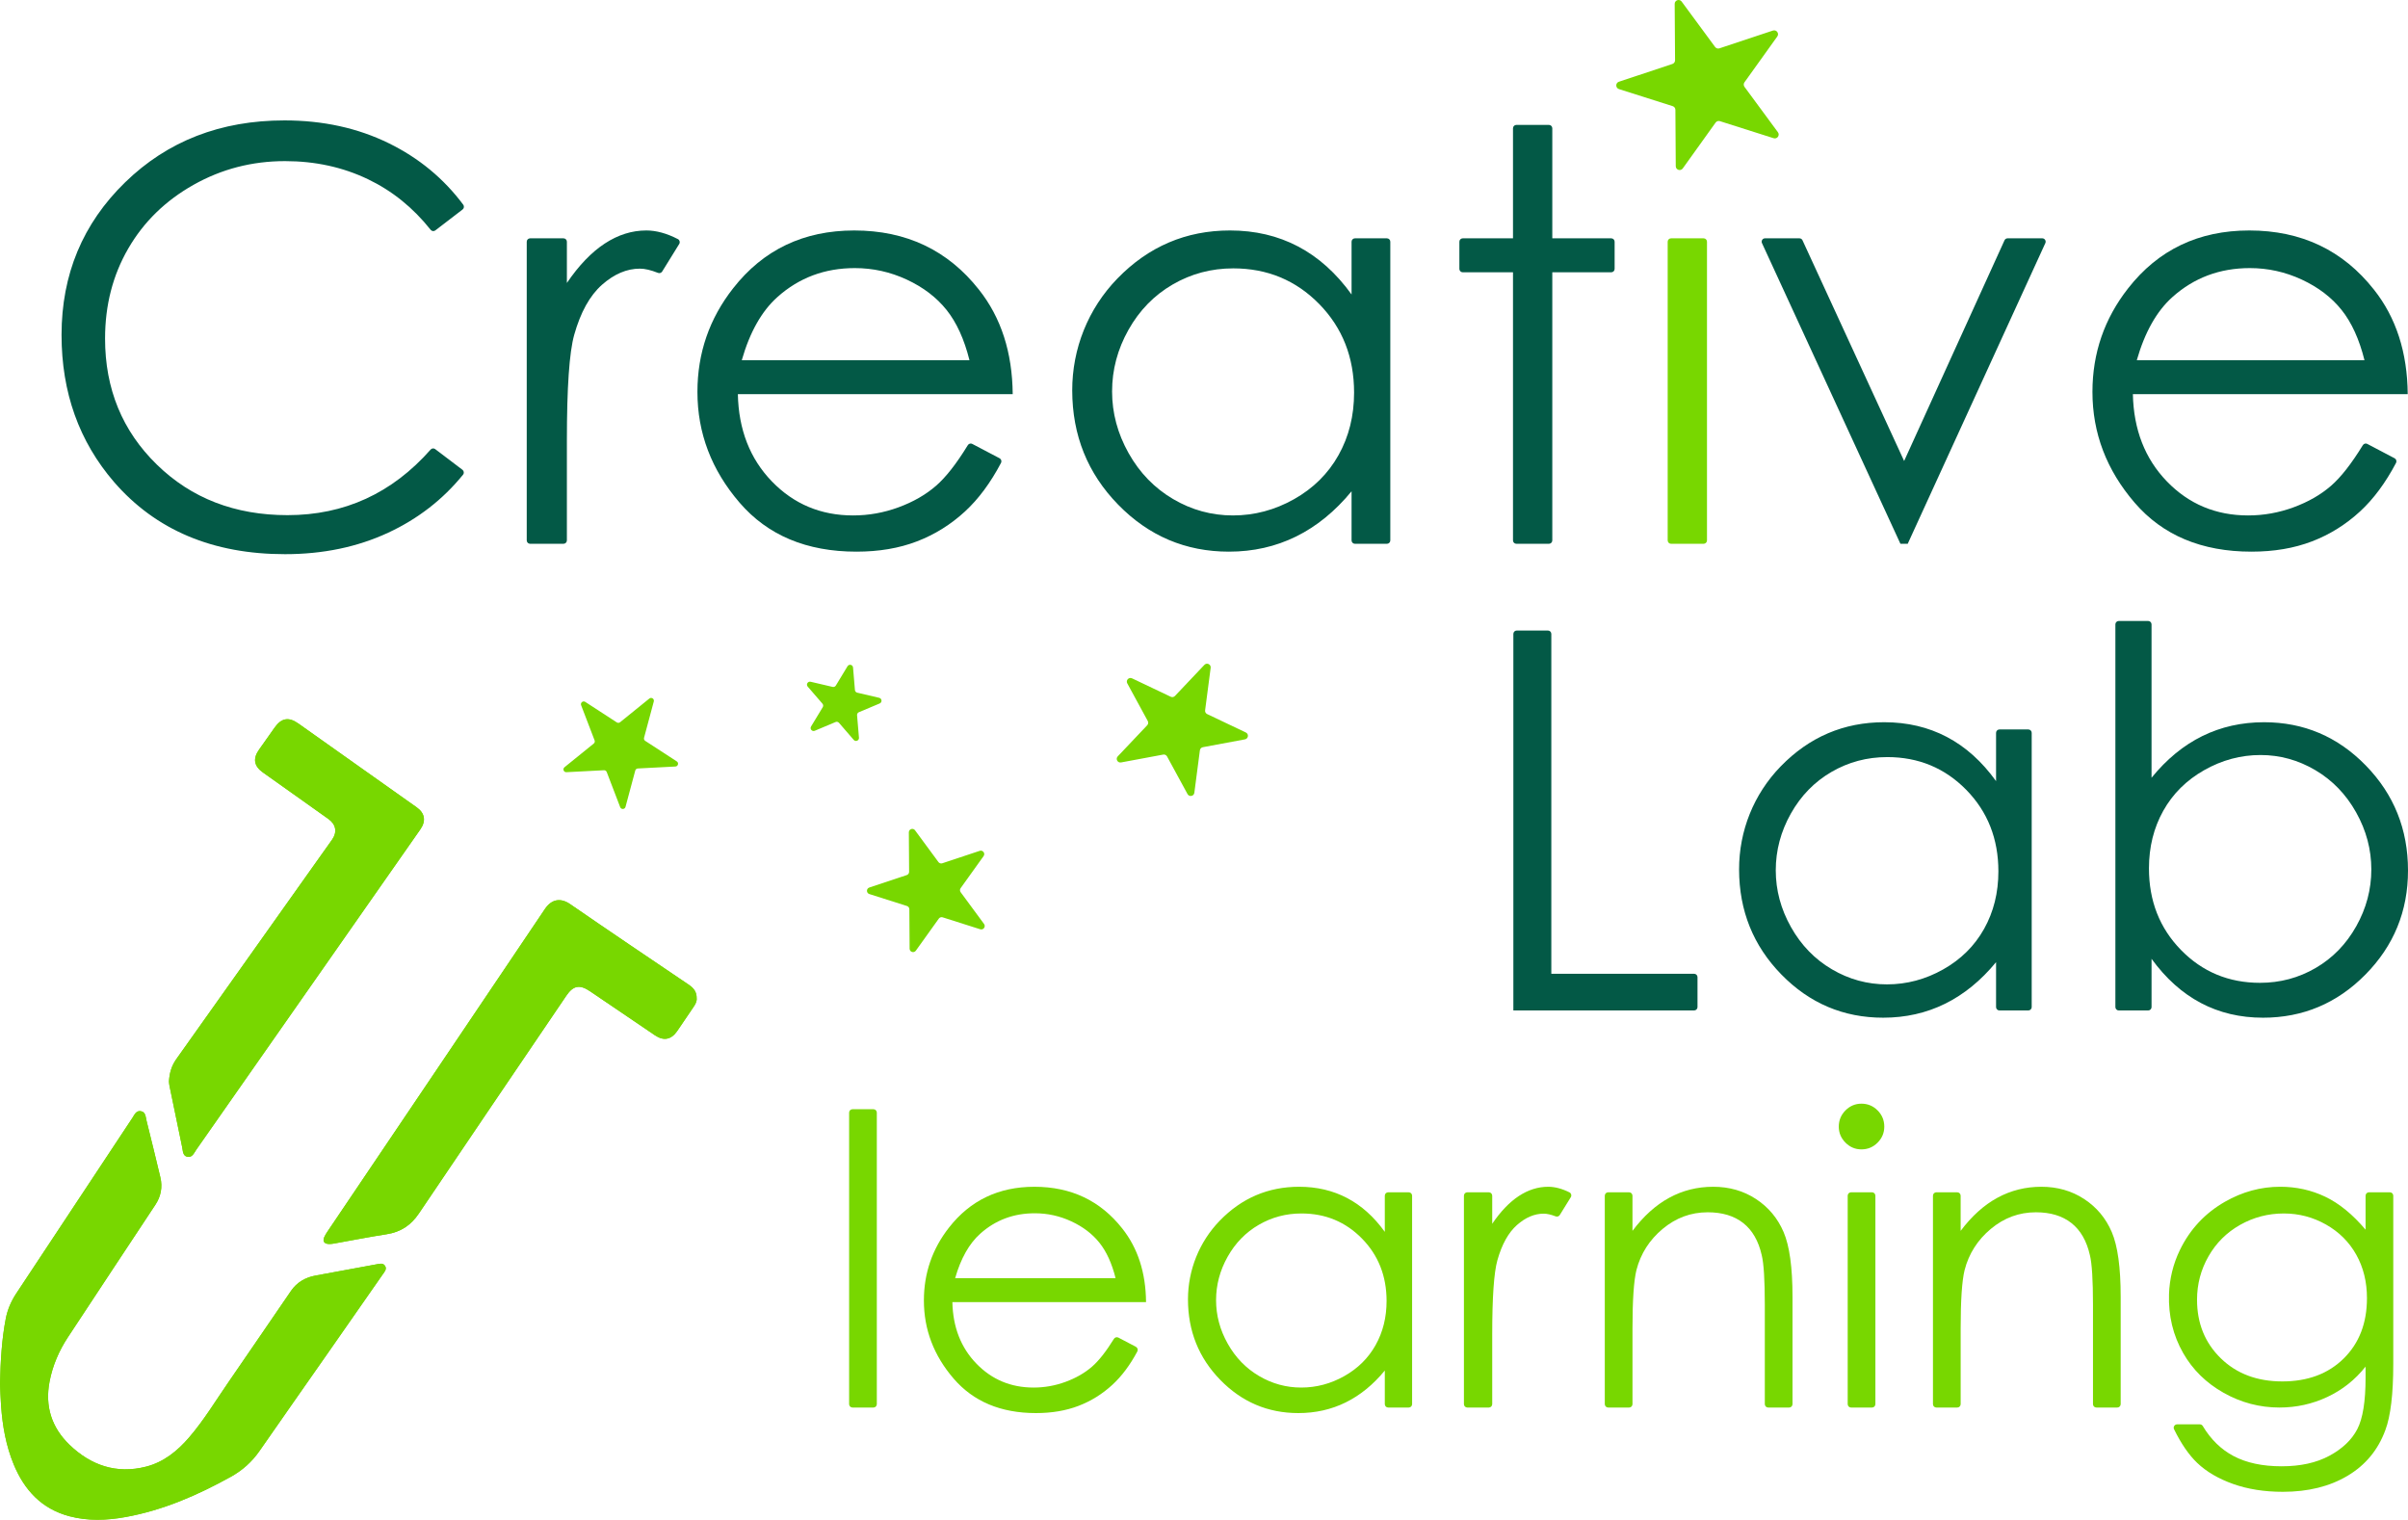 <?xml version="1.0" encoding="UTF-8"?><svg id="Layer_2" xmlns="http://www.w3.org/2000/svg" viewBox="0 0 611.856 386.141"><g id="Components"><g id="ecc9b695-354b-4382-89a1-e6e44fc68ac4_1"><path d="m0,351.65c.071,1.458.133,3.526.279,5.588.361,5.097,1.243,10.092,3.207,14.84,2.706,6.541,7.108,11.307,14.155,13.171,4.731,1.251,9.515,1.063,14.278.199,9.549-1.731,18.307-5.553,26.738-10.228,2.945-1.633,5.365-3.8,7.29-6.572,5.84-8.409,11.722-16.788,17.585-25.182,4.587-6.567,9.175-13.133,13.745-19.711.433-.623,1.088-1.311.559-2.128-.519-.802-1.374-.534-2.155-.39-5.189.96-10.383,1.895-15.57,2.869-2.542.477-4.673,1.716-6.147,3.853-5.271,7.642-10.46,15.342-15.747,22.973-3.336,4.815-6.355,9.863-10.192,14.316-2.96,3.435-6.451,6.258-10.903,7.397-7.501,1.92-14.018-.307-19.466-5.559-4.533-4.37-6.27-9.774-5.063-16.059.781-4.068,2.381-7.791,4.633-11.221,7.387-11.248,14.832-22.458,22.248-33.687,1.415-2.142,1.866-4.489,1.272-6.987-1.145-4.813-2.318-9.619-3.521-14.418-.229-.914-.19-2.158-1.413-2.384-1.222-.227-1.651.923-2.177,1.717-9.848,14.859-19.683,29.726-29.509,44.599-1.285,1.946-2.211,4.071-2.654,6.364-1.022,5.292-1.333,10.654-1.473,16.638Zm42.934-76.861c.029.257.042.673.124,1.075,1.068,5.208,2.137,10.416,3.23,15.619.197.939.142,2.201,1.322,2.441,1.254.255,1.706-1.007,2.268-1.81,8.98-12.802,17.93-25.626,26.891-38.441,10.009-14.313,20.026-28.62,30.031-42.934,1.492-2.135,1.168-4.129-.9-5.595-10.033-7.115-20.071-14.225-30.113-21.328-2.434-1.722-4.293-1.382-6.011,1.053-1.308,1.854-2.605,3.717-3.927,5.561-1.644,2.292-1.342,4.206.949,5.834,5.55,3.942,11.101,7.884,16.651,11.826,1.932,1.373,2.278,3.349.919,5.268-.834,1.178-1.675,2.352-2.51,3.529-12.347,17.399-24.687,34.803-37.048,52.193-1.195,1.681-1.764,3.526-1.877,5.709Zm134.082-21.155c.032-1.634-.788-2.61-2-3.429-10.06-6.798-20.134-13.575-30.127-20.469-2.33-1.607-4.657-1.412-6.436,1.233-18.365,27.312-36.79,54.584-55.194,81.87-.322.477-.64.969-.869,1.494-.45,1.036-.027,1.685,1.11,1.742.409.021.829-.015,1.232-.086,4.505-.799,8.995-1.696,13.515-2.392,3.583-.552,6.18-2.288,8.215-5.311,12.43-18.465,24.948-36.871,37.438-55.297,1.757-2.592,3.399-2.905,6.021-1.128,5.504,3.729,10.999,7.472,16.507,11.196,2.2,1.487,4.132,1.113,5.636-1.075,1.404-2.042,2.789-4.097,4.175-6.151.467-.692.859-1.418.775-2.195Z" style="fill:#78d700; stroke-width:0px;"/><path d="m0,351.65c.14-5.984.451-11.346,1.473-16.638.443-2.293,1.368-4.418,2.654-6.364,9.825-14.874,19.661-29.741,29.509-44.599.526-.794.955-1.943,2.177-1.717,1.223.227,1.184,1.47,1.413,2.384,1.203,4.799,2.376,9.605,3.521,14.418.594,2.498.143,4.845-1.272,6.987-7.416,11.229-14.861,22.439-22.248,33.687-2.252,3.43-3.852,7.153-4.633,11.221-1.207,6.285.529,11.689,5.063,16.059,5.448,5.252,11.965,7.479,19.466,5.559,4.452-1.139,7.943-3.962,10.903-7.397,3.837-4.453,6.856-9.501,10.192-14.316,5.287-7.631,10.476-15.331,15.747-22.973,1.474-2.137,3.606-3.376,6.147-3.853,5.187-.974,10.381-1.909,15.57-2.869.78-.144,1.635-.412,2.155.39.529.817-.126,1.504-.559,2.128-4.57,6.578-9.158,13.144-13.745,19.711-5.863,8.393-11.745,16.773-17.585,25.182-1.925,2.772-4.344,4.938-7.29,6.572-8.431,4.675-17.188,8.497-26.738,10.228-4.763.864-9.548,1.052-14.278-.199-7.047-1.863-11.449-6.63-14.155-13.171-1.964-4.748-2.846-9.743-3.207-14.84-.146-2.062-.208-4.13-.279-5.588Z" style="fill:#78d700; stroke-width:0px;"/><path d="m42.934,274.788c.113-2.182.681-4.027,1.877-5.709,12.361-17.389,24.702-34.793,37.048-52.193.835-1.177,1.676-2.351,2.51-3.529,1.359-1.919,1.013-3.896-.919-5.268-5.55-3.942-11.101-7.884-16.651-11.826-2.292-1.628-2.594-3.541-.949-5.834,1.323-1.844,2.619-3.706,3.927-5.561,1.718-2.435,3.577-2.775,6.011-1.053,10.042,7.103,20.08,14.213,30.113,21.328,2.068,1.466,2.392,3.461.9,5.595-10.006,14.315-20.023,28.622-30.031,42.934-8.962,12.815-17.911,25.639-26.891,38.441-.563.802-1.015,2.065-2.268,1.81-1.179-.24-1.124-1.502-1.322-2.441-1.093-5.203-2.162-10.411-3.23-15.619-.083-.402-.096-.818-.124-1.075Z" style="fill:#78d700; stroke-width:0px;"/><path d="m177.016,253.633c.083.777-.309,1.503-.775,2.195-1.386,2.054-2.771,4.109-4.175,6.151-1.504,2.188-3.437,2.562-5.636,1.075-5.508-3.724-11.002-7.467-16.507-11.196-2.622-1.776-4.264-1.464-6.021,1.128-12.489,18.425-25.008,36.831-37.438,55.297-2.035,3.024-4.632,4.759-8.215,5.311-4.521.697-9.01,1.593-13.515,2.392-.404.072-.824.107-1.232.086-1.136-.057-1.56-.706-1.11-1.742.228-.525.547-1.017.869-1.494,18.404-27.286,36.829-54.558,55.194-81.87,1.778-2.645,4.106-2.84,6.436-1.233,9.993,6.894,20.067,13.672,30.127,20.469,1.212.819,2.032,1.795,2,3.429Z" style="fill:#78d700; stroke-width:0px;"/><path d="m148.708,178.336l8.018,5.212c.258.168.594.15.833-.043l7.435-6.016c.534-.432,1.31.072,1.132.736l-2.479,9.237c-.08.297.041.611.299.779l8.018,5.212c.576.375.337,1.268-.35,1.304l-9.551.497c-.307.016-.569.228-.648.525l-2.479,9.237c-.178.664-1.102.712-1.348.07l-3.423-8.929c-.11-.287-.392-.471-.7-.455l-9.55.497c-.686.036-1.018-.828-.483-1.26l7.435-6.016c.239-.193.326-.519.216-.806l-3.424-8.93c-.246-.642.473-1.224,1.049-.849Z" style="fill:#78d700; stroke-width:0px;"/><path d="m216.751,169.606l.482,5.716c.028.326.262.598.581.673l5.586,1.308c.713.167.796,1.149.121,1.433l-5.288,2.225c-.302.127-.488.434-.46.76l.482,5.716c.062.73-.847,1.112-1.326.558l-3.75-4.341c-.214-.248-.564-.33-.866-.203l-5.288,2.225c-.675.284-1.319-.462-.94-1.088l2.97-4.908c.17-.28.139-.638-.075-.886l-3.75-4.341c-.479-.554.031-1.397.745-1.23l5.586,1.308c.319.075.65-.065.819-.345l2.97-4.908c.379-.627,1.339-.402,1.4.328Z" style="fill:#78d700; stroke-width:0px;"/><path d="m232.505,210.964l5.945,8.069c.224.304.619.43.978.31l9.512-3.161c.802-.267,1.477.649.985,1.336l-5.837,8.148c-.22.307-.217.722.007,1.026l5.945,8.069c.501.681-.161,1.605-.967,1.349l-9.553-3.034c-.36-.114-.753.016-.974.324l-5.837,8.148c-.492.687-1.577.343-1.582-.502l-.067-10.023c-.003-.378-.248-.712-.609-.826l-9.553-3.034c-.806-.256-.813-1.393-.011-1.66l9.512-3.161c.359-.119.6-.456.598-.834l-.067-10.023c-.006-.845,1.074-1.204,1.575-.523Z" style="fill:#78d700; stroke-width:0px;"/><path d="m427.298.402l8.496,11.531c.253.343.697.484,1.101.35l13.592-4.516c.903-.3,1.663.731,1.109,1.504l-8.342,11.643c-.248.346-.245.812.008,1.155l8.496,11.531c.565.766-.181,1.807-1.088,1.519l-13.651-4.335c-.406-.129-.848.018-1.096.364l-8.342,11.643c-.554.774-1.775.386-1.781-.566l-.095-14.323c-.003-.426-.279-.801-.685-.93l-13.651-4.335c-.907-.288-.916-1.569-.012-1.869l13.592-4.517c.404-.134.675-.513.673-.939l-.095-14.323c-.006-.952,1.209-1.355,1.773-.589Z" style="fill:#78d700; stroke-width:0px;"/><path d="m307.621,169.681l-1.411,10.797c-.052.397.158.783.52.955l9.833,4.678c.809.385.653,1.58-.228,1.744l-10.705,1.995c-.394.073-.696.392-.747.789l-1.411,10.797c-.116.888-1.301,1.109-1.729.322l-5.205-9.564c-.192-.352-.588-.54-.982-.467l-10.705,1.995c-.88.164-1.457-.894-.841-1.545l7.488-7.905c.276-.291.332-.726.141-1.078l-5.205-9.564c-.428-.787.401-1.662,1.209-1.277l9.833,4.678c.362.172.793.092,1.069-.199l7.488-7.905c.616-.65,1.704-.133,1.588.756Z" style="fill:#78d700; stroke-width:0px;"/><path d="m216.614,281.831h5.321c.474,0,.858.384.858.858v74.082c0,.474-.384.858-.858.858h-5.321c-.474,0-.858-.384-.858-.858v-74.082c0-.474.384-.858.858-.858Z" style="fill:#78d700; stroke-width:0px;"/><path d="m284.168,339.855l4.456,2.341c.423.222.587.761.362,1.182-1.85,3.463-3.962,6.286-6.336,8.47-2.548,2.346-5.417,4.13-8.602,5.353-3.188,1.223-6.794,1.835-10.818,1.835-8.922,0-15.897-2.924-20.928-8.771-5.031-5.847-7.546-12.457-7.546-19.829,0-6.936,2.13-13.119,6.388-18.547,5.4-6.903,12.628-10.354,21.684-10.354,9.324,0,16.77,3.535,22.337,10.606,3.957,4.993,5.97,11.226,6.037,18.698h-49.208c.134,6.352,2.163,11.559,6.089,15.62,3.926,4.063,8.774,6.094,14.544,6.094,2.785,0,5.492-.484,8.128-1.453,2.632-.967,4.872-2.253,6.717-3.855,1.724-1.496,3.579-3.852,5.566-7.066.237-.383.732-.532,1.131-.323Zm-.707-15.099c-.94-3.753-2.307-6.752-4.101-8.997-1.796-2.245-4.168-4.055-7.121-5.428-2.954-1.374-6.057-2.061-9.31-2.061-5.368,0-9.982,1.726-13.839,5.177-2.82,2.513-4.949,6.283-6.392,11.309h40.764Z" style="fill:#78d700; stroke-width:0px;"/><path d="m358.806,303.8v52.971c0,.474-.384.858-.858.858h-5.221c-.474,0-.858-.384-.858-.858v-8.541c-2.949,3.586-6.258,6.283-9.927,8.092-3.669,1.81-7.682,2.714-12.038,2.714-7.741,0-14.35-2.806-19.829-8.419-5.476-5.61-8.216-12.434-8.218-20.472-.002-7.445,2.864-14.605,8.04-19.957,5.579-5.769,12.315-8.654,20.208-8.654,4.49,0,8.553.955,12.189,2.865,3.636,1.91,6.827,4.775,9.575,8.595v-9.195c0-.474.384-.858.858-.858h5.221c.474,0,.858.384.858.858Zm-28.122,4.52c-3.916,0-7.531.963-10.845,2.887-3.314,1.925-5.949,4.628-7.906,8.109-1.959,3.48-2.937,7.162-2.937,11.044,0,3.85.987,7.531,2.962,11.046,1.974,3.513,4.628,6.249,7.957,8.208,3.331,1.959,6.903,2.937,10.72,2.937,3.849,0,7.498-.97,10.944-2.912,3.448-1.942,6.1-4.569,7.958-7.881,1.856-3.314,2.786-7.047,2.786-11.197,0-6.325-2.084-11.614-6.251-15.865-4.167-4.251-9.295-6.377-15.387-6.377Z" style="fill:#78d700; stroke-width:0px;"/><path d="m372.832,302.942h5.472c.474,0,.858.384.858.858v7.134c2.145-3.15,4.406-5.504,6.786-7.062,2.379-1.558,4.859-2.337,7.439-2.337,1.701,0,3.504.475,5.41,1.424.447.223.599.798.336,1.222l-2.803,4.531c-.219.355-.664.487-1.054.338-1.182-.453-2.197-.68-3.045-.68-2.346,0-4.607.963-6.786,2.89-2.178,1.927-3.837,4.917-4.976,8.972-.871,3.116-1.307,9.416-1.307,18.899v17.639c0,.474-.384.858-.858.858h-5.472c-.474,0-.858-.384-.858-.858v-52.971c0-.474.384-.858.858-.858Z" style="fill:#78d700; stroke-width:0px;"/><path d="m408.62,302.942h5.321c.474,0,.858.384.858.858v8.944c2.815-3.753,5.931-6.559,9.349-8.419,3.418-1.86,7.137-2.79,11.159-2.79,4.088,0,7.715,1.039,10.882,3.116,3.167,2.078,5.504,4.875,7.012,8.394,1.508,3.518,2.262,8.997,2.262,16.436v27.29c0,.474-.384.858-.858.858h-5.321c-.474,0-.858-.384-.858-.858v-25.229c0-6.3-.261-10.505-.782-12.616-.816-3.619-2.381-6.342-4.693-8.168-2.312-1.826-5.328-2.739-9.047-2.739-4.257,0-8.071,1.407-11.438,4.222-3.368,2.815-5.588,6.3-6.66,10.455-.67,2.714-1.005,7.673-1.005,14.878v19.197c0,.474-.384.858-.858.858h-5.321c-.474,0-.858-.384-.858-.858v-52.971c0-.474.384-.858.858-.858Z" style="fill:#78d700; stroke-width:0px;"/><path d="m472.979,280.424c1.602,0,2.969.57,4.103,1.709,1.134,1.139,1.702,2.513,1.702,4.122,0,1.575-.568,2.932-1.702,4.071-1.134,1.139-2.501,1.709-4.103,1.709-1.568,0-2.92-.57-4.055-1.709-1.134-1.139-1.701-2.496-1.701-4.071,0-1.608.566-2.982,1.701-4.122,1.134-1.139,2.486-1.709,4.055-1.709Zm-2.635,22.518h5.321c.474,0,.858.384.858.858v52.971c0,.474-.384.858-.858.858h-5.321c-.474,0-.858-.384-.858-.858v-52.971c0-.474.384-.858.858-.858Z" style="fill:#78d700; stroke-width:0px;"/><path d="m492.007,302.942h5.321c.474,0,.858.384.858.858v8.944c2.815-3.753,5.931-6.559,9.349-8.419,3.418-1.86,7.137-2.79,11.159-2.79,4.088,0,7.715,1.039,10.882,3.116,3.167,2.078,5.504,4.875,7.012,8.394s2.262,8.997,2.262,16.436v27.29c0,.474-.384.858-.858.858h-5.321c-.474,0-.858-.384-.858-.858v-25.229c0-6.3-.261-10.505-.782-12.616-.816-3.619-2.381-6.342-4.693-8.168-2.312-1.826-5.328-2.739-9.047-2.739-4.257,0-8.071,1.407-11.438,4.222-3.368,2.815-5.588,6.3-6.66,10.455-.67,2.714-1.005,7.673-1.005,14.878v19.197c0,.474-.384.858-.858.858h-5.321c-.474,0-.858-.384-.858-.858v-52.971c0-.474.384-.858.858-.858Z" style="fill:#78d700; stroke-width:0px;"/><path d="m601.933,302.942h5.321c.474,0,.858.384.858.858v42.721c0,7.673-.67,13.286-2.01,16.838-1.843,5.026-5.043,8.897-9.6,11.611-4.557,2.714-10.036,4.071-16.436,4.071-4.691,0-8.905-.665-12.641-1.99-3.736-1.329-6.777-3.11-9.123-5.345-2.114-2.014-4.078-4.868-5.893-8.561-.279-.568.143-1.244.775-1.244h5.797c.297,0,.569.162.721.416,2.044,3.409,4.646,5.951,7.808,7.626,3.287,1.742,7.364,2.614,12.229,2.614,4.797,0,8.848-.893,12.152-2.679,3.306-1.788,5.663-4.035,7.072-6.739,1.409-2.706,2.113-7.072,2.113-13.1v-2.815c-2.651,3.351-5.888,5.923-9.711,7.715-3.823,1.793-7.883,2.689-12.175,2.689-5.031,0-9.761-1.248-14.189-3.745-4.428-2.496-7.849-5.856-10.264-10.078-2.58-4.509-3.781-9.496-3.606-14.961.124-3.884,1.062-7.733,2.76-11.229,2.561-5.273,6.373-9.36,11.436-12.262,4.445-2.547,9.133-3.82,14.064-3.82,4.091,0,7.908.846,11.447,2.538s6.951,4.482,10.239,8.369v-8.642c0-.474.384-.858.858-.858Zm-21.617,5.378c-3.988,0-7.69.963-11.108,2.89-3.418,1.927-6.099,4.591-8.042,7.992-1.944,3.401-2.915,7.079-2.915,11.033,0,5.998,2.01,10.957,6.032,14.878,4.021,3.921,9.232,5.881,15.632,5.881,6.467,0,11.669-1.944,15.607-5.831,3.937-3.887,5.906-8.997,5.906-15.33,0-4.122-.905-7.799-2.714-11.033-1.81-3.234-4.373-5.789-7.69-7.665-3.317-1.877-6.886-2.815-10.706-2.815Z" style="fill:#78d700; stroke-width:0px;"/><path d="m117.542,53.227l-6.934,5.319c-.369.283-.893.211-1.182-.154-4.459-5.616-9.768-9.902-15.923-12.854-6.397-3.068-13.424-4.601-21.081-4.601-8.37,0-16.121,2.009-23.255,6.028-7.134,4.019-12.661,9.416-16.585,16.193-3.924,6.776-5.886,14.397-5.886,22.861,0,12.794,4.388,23.47,13.162,32.029,8.774,8.562,19.842,12.841,33.206,12.841,14.438,0,26.556-5.553,36.357-16.662.295-.335.797-.392,1.153-.122l6.934,5.259c.388.294.46.861.153,1.239-5.134,6.322-11.476,11.236-19.022,14.745-7.823,3.639-16.562,5.457-26.216,5.457-18.358,0-32.839-6.11-43.443-18.333-8.893-10.319-13.34-22.779-13.34-37.379,0-15.361,5.387-28.285,16.158-38.772,10.771-10.485,24.264-15.729,40.482-15.729,9.796,0,18.641,1.938,26.536,5.814,7.633,3.748,13.931,8.952,18.897,15.61.282.378.204.922-.171,1.209Z" style="fill:#035946; stroke-width:0px;"/><path d="m134.699,60.554h8.486c.474,0,.858.384.858.858v10.485c3.043-4.47,6.253-7.811,9.63-10.023,3.376-2.212,6.894-3.317,10.557-3.317,2.517,0,5.193.734,8.028,2.2.442.229.595.8.334,1.224l-4.343,7.021c-.219.355-.671.486-1.059.332-1.798-.715-3.331-1.074-4.6-1.074-3.329,0-6.539,1.367-9.63,4.101-3.091,2.734-5.445,6.98-7.062,12.733-1.238,4.423-1.855,13.363-1.855,26.822v25.393c0,.474-.384.858-.858.858h-8.486c-.474,0-.858-.384-.858-.858V61.412c0-.474.384-.858.858-.858Z" style="fill:#035946; stroke-width:0px;"/><path d="m247.044,112.788l6.946,3.65c.421.221.585.753.363,1.174-2.668,5.065-5.723,9.183-9.166,12.353-3.619,3.329-7.689,5.861-12.211,7.596-4.522,1.736-9.639,2.604-15.35,2.604-12.663,0-22.561-4.148-29.702-12.447s-10.711-17.679-10.711-28.142c0-9.845,3.022-18.619,9.068-26.323,7.663-9.796,17.921-14.695,30.775-14.695,13.231,0,23.798,5.018,31.699,15.052,5.616,7.087,8.473,15.932,8.568,26.537h-69.838c.191,9.014,3.071,16.404,8.642,22.169,5.571,5.763,12.452,8.647,20.642,8.647,3.952,0,7.796-.687,11.534-2.061,3.738-1.374,6.916-3.198,9.535-5.472,2.497-2.168,5.189-5.608,8.077-10.318.236-.384.732-.534,1.131-.324Zm-.709-21.273c-1.332-5.326-3.274-9.582-5.821-12.769-2.548-3.187-5.918-5.755-10.106-7.705-4.192-1.948-8.595-2.924-13.213-2.924-7.62,0-14.168,2.45-19.643,7.347-3.999,3.567-7.024,8.917-9.069,16.051h57.852Z" style="fill:#035946; stroke-width:0px;"/><path d="m353.267,61.412v75.898c0,.474-.384.858-.858.858h-8.128c-.474,0-.858-.384-.858-.858v-12.482c-4.185,5.09-8.882,8.917-14.089,11.485s-10.904,3.852-17.084,3.852c-10.986,0-20.367-3.982-28.142-11.948-7.753-7.942-11.64-17.6-11.663-28.971-.021-10.679,4.045-20.825,11.486-28.485,7.902-8.135,17.436-12.204,28.604-12.204,6.372,0,12.139,1.355,17.299,4.066,5.159,2.711,9.689,6.777,13.589,12.199v-13.41c0-.474.384-.858.858-.858h8.128c.474,0,.858.384.858.858Zm-39.913,6.776c-5.558,0-10.688,1.367-15.389,4.098-4.705,2.731-8.444,6.568-11.224,11.509-2.778,4.939-4.167,10.165-4.167,15.674,0,5.464,1.401,10.689,4.202,15.675,2.803,4.988,6.568,8.871,11.294,11.651,4.725,2.78,9.796,4.168,15.213,4.168,5.462,0,10.639-1.379,15.533-4.133,4.892-2.756,8.655-6.484,11.293-11.187,2.637-4.701,3.956-9.999,3.956-15.89,0-8.977-2.957-16.481-8.871-22.516-5.914-6.032-13.194-9.049-21.839-9.049Z" style="fill:#035946; stroke-width:0px;"/><path d="m385.299,31.735h8.272c.474,0,.858.384.858.858v27.962h14.979c.474,0,.858.384.858.858v6.916c0,.474-.384.858-.858.858h-14.979v68.124c0,.474-.384.858-.858.858h-8.272c-.474,0-.858-.384-.858-.858v-68.124h-12.767c-.474,0-.858-.384-.858-.858v-6.916c0-.474.384-.858.858-.858h12.767v-27.962c0-.474.384-.858.858-.858Z" style="fill:#035946; stroke-width:0px;"/><path d="m424.605,60.554h8.272c.474,0,.858.384.858.858v75.898c0,.474-.384.858-.858.858h-8.272c-.474,0-.858-.384-.858-.858V61.412c0-.474.384-.858.858-.858Z" style="fill:#78d700; stroke-width:0px;"/><path d="m448.484,60.554h8.74c.335,0,.639.195.779.499l25.822,56.077,25.508-56.074c.139-.306.445-.503.781-.503h8.813c.625,0,1.04.647.78,1.215l-34.968,76.398h-1.855l-35.179-76.397c-.262-.568.153-1.217.779-1.217Z" style="fill:#035946; stroke-width:0px;"/><path d="m601.508,112.788l6.946,3.65c.421.221.585.753.363,1.174-2.668,5.065-5.723,9.183-9.166,12.353-3.619,3.329-7.689,5.861-12.211,7.596s-9.639,2.604-15.35,2.604c-12.663,0-22.561-4.148-29.702-12.447s-10.711-17.679-10.711-28.142c0-9.845,3.022-18.619,9.068-26.323,7.663-9.796,17.921-14.695,30.775-14.695,13.231,0,23.798,5.018,31.699,15.052,5.616,7.087,8.473,15.932,8.568,26.537h-69.838c.191,9.014,3.071,16.404,8.642,22.169,5.571,5.763,12.452,8.647,20.642,8.647,3.952,0,7.796-.687,11.534-2.061,3.738-1.374,6.916-3.198,9.535-5.472,2.497-2.168,5.189-5.608,8.077-10.318.236-.384.732-.534,1.131-.324Zm-.709-21.273c-1.332-5.326-3.274-9.582-5.821-12.769-2.548-3.187-5.918-5.755-10.106-7.705-4.192-1.948-8.595-2.924-13.213-2.924-7.62,0-14.168,2.45-19.643,7.347-3.999,3.567-7.024,8.917-9.069,16.051h57.852Z" style="fill:#035946; stroke-width:0px;"/><path d="m385.392,160.207h7.931c.474,0,.858.384.858.858v86.355h36.285c.474,0,.858.384.858.858v7.603c0,.474-.384.858-.858.858h-45.931v-95.674c0-.474.384-.858.858-.858Z" style="fill:#035946; stroke-width:0px;"/><path d="m516.241,186.198v69.684c0,.474-.384.858-.858.858h-7.34c-.474,0-.858-.384-.858-.858v-11.414c-3.85,4.683-8.17,8.203-12.961,10.566-4.79,2.363-10.031,3.543-15.717,3.543-10.106,0-18.736-3.664-25.889-10.991-7.133-7.306-10.709-16.191-10.729-26.651-.019-9.824,3.721-19.158,10.567-26.205,7.269-7.483,16.04-11.227,26.314-11.227,5.862,0,11.167,1.247,15.914,3.741,4.746,2.494,8.913,6.235,12.502,11.222v-12.268c0-.474.384-.858.858-.858h7.34c.474,0,.858.384.858.858Zm-36.717,6.164c-5.112,0-9.832,1.258-14.157,3.77-4.328,2.512-7.768,6.042-10.325,10.587-2.555,4.544-3.833,9.351-3.833,14.419,0,5.026,1.288,9.834,3.866,14.42,2.579,4.588,6.042,8.161,10.39,10.718,4.346,2.557,9.012,3.835,13.995,3.835,5.025,0,9.787-1.268,14.289-3.802,4.501-2.535,7.962-5.965,10.388-10.291,2.426-4.325,3.639-9.198,3.639-14.618,0-8.258-2.72-15.162-8.161-20.714-5.441-5.549-12.138-8.325-20.091-8.325Z" style="fill:#035946; stroke-width:0px;"/><path d="m537.504,255.881v-97.245c0-.474.384-.858.858-.858h7.472c.474,0,.858.384.858.858v38.976c3.846-4.724,8.15-8.257,12.915-10.598,4.764-2.34,9.986-3.511,15.669-3.511,10.095,0,18.716,3.665,25.861,10.993,7.146,7.329,10.72,16.221,10.72,26.675,0,10.327-3.607,19.141-10.818,26.447-7.212,7.306-15.886,10.959-26.026,10.959-5.812,0-11.079-1.247-15.798-3.741-4.721-2.494-8.893-6.235-12.521-11.221v12.266c0,.474-.384.858-.858.858h-7.472c-.474,0-.858-.384-.858-.858Zm36.749-6.164c5.106,0,9.821-1.256,14.142-3.773,4.322-2.515,7.759-6.048,10.311-10.598,2.554-4.55,3.832-9.362,3.832-14.437s-1.288-9.909-3.862-14.502c-2.575-4.595-6.034-8.17-10.378-10.731-4.343-2.559-8.981-3.838-13.913-3.838-5.02,0-9.787,1.279-14.305,3.838-4.519,2.56-7.989,6.005-10.41,10.336-2.423,4.331-3.634,9.211-3.634,14.635,0,8.268,2.716,15.182,8.15,20.737,5.435,5.556,12.124,8.334,20.068,8.334Z" style="fill:#035946; stroke-width:0px;"/></g></g></svg>